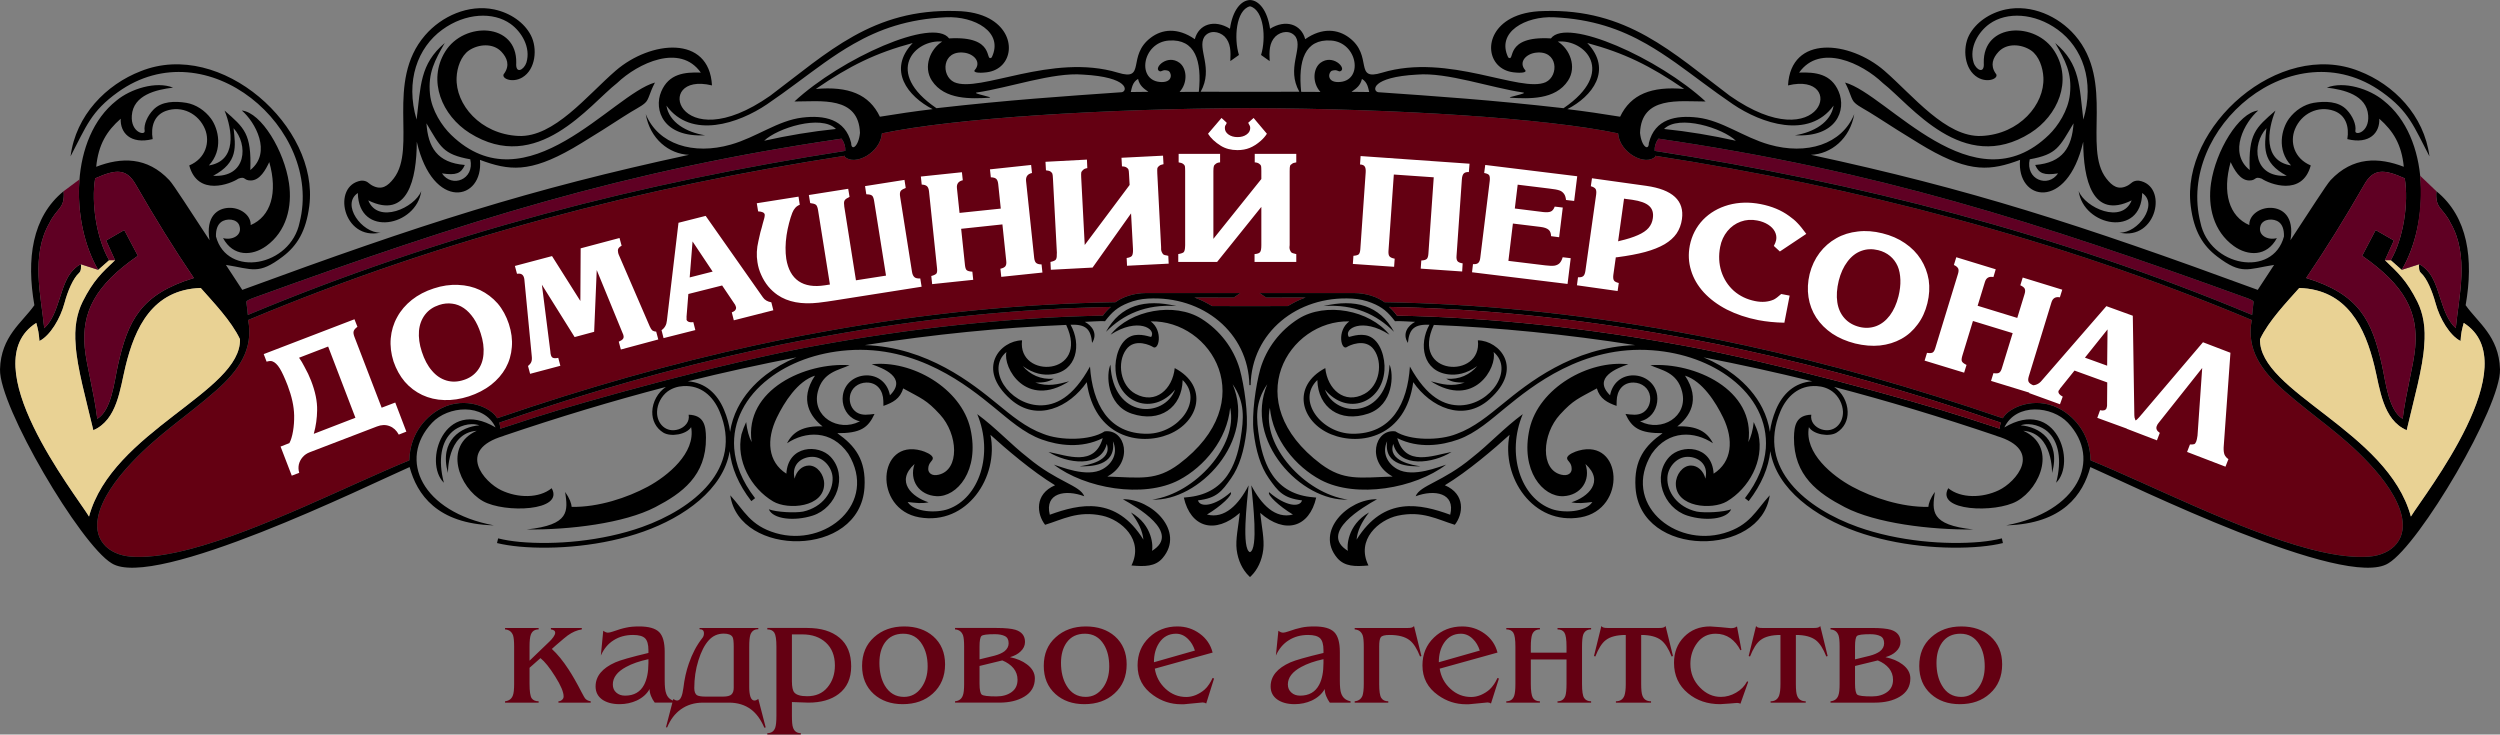 <?xml version="1.0" encoding="UTF-8"?>
<!DOCTYPE svg PUBLIC "-//W3C//DTD SVG 1.1//EN" "http://www.w3.org/Graphics/SVG/1.1/DTD/svg11.dtd">
<!-- Creator: CorelDRAW X8 -->
<svg xmlns="http://www.w3.org/2000/svg" xml:space="preserve" width="261.164mm" height="76.734mm" version="1.1" style="shape-rendering:geometricPrecision; text-rendering:geometricPrecision; image-rendering:optimizeQuality; fill-rule:evenodd; clip-rule:evenodd"
viewBox="0 0 26117 7673"
 xmlns:xlink="http://www.w3.org/1999/xlink">
 <rect x="0" y="0" width="26117" height="7673" fill="#808080" stroke="none"/>
 <defs>
  <style type="text/css">
   <![CDATA[
    .fil4 {fill:black}
    .fil0 {fill:#5F0023}
    .fil1 {fill:#640012}
    .fil5 {fill:#E9D294}
    .fil6 {fill:#5F0023;fill-rule:nonzero}
    .fil2 {fill:#640012;fill-rule:nonzero}
    .fil3 {fill:white;fill-rule:nonzero}
   ]]>
  </style>
 </defs>
 <g id="Слой_x0020_1">
  <path class="fil0" d="M23528 3290c-1024,-428 -2055,-774 -3092,-1054 -1044,-281 -2095,-496 -3150,-660 -3,-43 9,-86 39,-128 2284,336 3926,860 6131,1659 37,13 89,32 87,47 -4,32 -10,79 -15,136z"/>
  <path class="fil0" d="M2589 3290c1024,-428 2055,-774 3092,-1054 1044,-281 2095,-496 3150,-660 2,-43 -9,-86 -39,-128 -2285,336 -3926,860 -6132,1659 -36,13 -88,32 -87,47 4,32 11,79 16,136z"/>
  <path class="fil1" d="M5586 4361c540,-175 2008,-580 2945,-751 995,-182 2003,-294 2991,-313 22,-32 51,-63 83,-91 -955,18 -1948,116 -3001,309 -156,28 -289,52 -448,85l-241 52c-862,188 -1761,439 -2700,763 6,16 10,41 12,65 52,-17 -182,56 359,-119z"/>
  <path class="fil1" d="M13058 3198l-2 0 -393 -1c-71,-40 -103,-59 -186,-90l412 1 69 -47 -983 0c-139,0 -255,46 -322,96 -971,16 -1987,113 -3057,309 -140,25 -280,52 -422,81l-289 61c-860,188 -1755,439 -2691,761l-4 -7c-66,-108 -327,-221 -571,-101 -148,72 -337,251 -343,548 -609,248 -1552,732 -2287,926 -214,56 -410,88 -575,82 -251,-2 -444,-152 -390,-415 39,-191 185,-393 350,-568 289,-307 580,-487 885,-756 230,-203 393,-428 333,-735 1028,-430 2062,-778 3102,-1058 1039,-281 2083,-495 3132,-658l-1 10c105,101 373,-42 388,-244 752,-158 2299,-258 3845,-264 1547,6 3093,106 3846,264 15,202 283,345 388,244l-1 -10c1049,163 2093,377 3132,658 1040,280 2074,628 3101,1058 -60,307 104,532 334,735 304,269 596,449 885,756 165,175 311,377 350,568 53,263 -139,413 -391,415 -165,6 -361,-26 -574,-82 -735,-194 -1678,-678 -2288,-926 -5,-297 -194,-476 -342,-548 -244,-120 -505,-7 -571,101l-5 7c-935,-322 -1830,-573 -2690,-761l-290 -61c-141,-29 -282,-56 -421,-81 -1071,-196 -2087,-293 -3057,-309 -67,-50 -183,-96 -322,-96l-984 0 70 47 412 -1c-83,31 -116,50 -186,90l-393 1 -3 0z"/>
  <path class="fil2" d="M5532 6902l209 -201c15,-14 28,-29 40,-46 12,-17 19,-32 19,-46 0,-19 -15,-30 -45,-34l0 -15 323 0 0 15c-49,7 -98,28 -147,63 -14,9 -56,45 -127,106l-39 35c60,55 118,127 174,213 39,59 85,139 137,240 19,36 31,57 35,62 14,18 34,28 60,32l0 14 -337 0 0 -14c14,0 26,-5 37,-15 12,-10 17,-22 17,-36 0,-45 -29,-115 -88,-208 -58,-93 -110,-157 -154,-192l-114 101 0 168c0,79 8,129 22,150 15,21 39,32 73,32l0 14 -351 0 0 -14c41,-5 69,-25 82,-62 9,-23 13,-63 13,-119l0 -390c0,-57 -4,-96 -11,-117 -14,-39 -42,-60 -84,-63l0 -15 351 0 0 15c-41,0 -68,18 -82,56 -9,25 -13,66 -13,124l0 147zm1308 438c-16,-21 -29,-44 -39,-69 -10,-25 -15,-49 -15,-73 -28,51 -73,91 -134,120 -55,25 -115,38 -180,38 -75,0 -136,-17 -182,-49 -45,-33 -68,-78 -68,-136 0,-107 69,-191 207,-252 49,-22 164,-55 345,-98l0 -30c0,-59 -12,-100 -35,-123 -23,-23 -65,-35 -125,-35 -77,0 -145,18 -203,55 -58,36 -102,89 -134,160l25 -259c17,13 34,20 49,20 12,0 29,-4 53,-12 56,-20 103,-34 140,-41 36,-8 80,-12 133,-12 100,0 170,20 209,59 39,39 58,108 58,207l0 297c0,65 5,110 15,136 15,46 48,73 98,83l0 14 -217 0zm-66 -454c-93,20 -171,47 -233,81 -93,50 -139,111 -139,183 0,36 12,64 36,85 25,22 55,32 92,32 92,0 158,-37 198,-112 30,-57 46,-134 46,-229l0 -40zm597 391l182 0c44,0 74,-8 89,-23 16,-16 23,-39 23,-69l0 -430c0,-52 -4,-85 -12,-100 -14,-24 -45,-36 -92,-36 -62,0 -115,23 -157,70 -43,47 -79,117 -108,210 -29,92 -43,189 -43,289 0,39 10,64 31,76 15,8 44,13 87,13zm551 25l77 297 -14 3c-36,-84 -82,-148 -139,-191 -63,-47 -139,-71 -231,-71l-271 0c-90,0 -168,24 -234,72 -60,44 -107,105 -140,186l-13 0 77 -296c14,10 27,16 40,16 18,0 33,-13 44,-40 9,-21 16,-51 21,-90 11,-94 30,-179 57,-256 35,-102 81,-190 139,-264 13,-15 19,-32 19,-52 0,-29 -15,-43 -46,-43l0 -13 614 0 0 13c-42,0 -69,19 -83,58 -8,25 -12,66 -12,124l0 425c0,38 4,71 12,97 9,27 23,41 43,41 12,0 25,-6 40,-16zm513 -742c142,0 253,34 335,102 82,68 122,168 122,298 0,127 -43,223 -131,290 -79,60 -185,90 -316,90l-172 -6 0 143c0,59 3,100 11,122 13,40 41,60 82,60l0 14 -350 0 0 -14c42,0 69,-19 83,-58 8,-24 12,-65 12,-122l0 -724c0,-74 -7,-122 -22,-146 -15,-23 -39,-34 -73,-34l0 -15 419 0zm-162 67l0 490c0,58 8,97 25,117 22,26 67,39 134,39 90,0 161,-30 212,-92 52,-62 78,-138 78,-230 0,-101 -32,-181 -94,-238 -63,-58 -145,-86 -246,-86l-109 0zm733 329c0,-125 42,-224 125,-299 83,-75 188,-113 315,-113 124,0 225,35 303,103 83,73 124,171 124,293 0,126 -43,228 -128,305 -81,74 -186,111 -315,111 -123,0 -224,-36 -302,-106 -81,-74 -122,-172 -122,-294zm181 -32c0,94 19,173 56,237 47,79 114,119 201,119 75,0 136,-33 182,-98 43,-60 65,-134 65,-220 0,-91 -19,-167 -57,-229 -45,-75 -111,-113 -198,-113 -83,0 -147,31 -191,92 -39,55 -58,126 -58,212zm1284 -25l-238 58 0 185c0,63 8,101 23,114 16,13 66,19 153,19 65,0 118,-15 160,-46 41,-30 61,-73 61,-128 0,-45 -14,-85 -42,-120 -29,-35 -68,-62 -117,-82zm-59 -339c91,0 156,7 196,19 67,21 100,64 100,127 0,38 -16,71 -46,99 -26,26 -63,46 -111,60 72,15 131,40 177,75 55,41 83,90 83,147 0,83 -37,147 -111,191 -68,41 -155,62 -261,62l-462 0 0 -14c41,-4 69,-24 82,-62 9,-23 13,-63 13,-119l0 -390c0,-57 -4,-96 -11,-117 -14,-39 -42,-60 -84,-63l0 -15 435 0zm-24 290c45,-12 79,-27 105,-46 29,-23 44,-51 44,-84 0,-37 -13,-62 -39,-75 -26,-13 -61,-20 -105,-20 -79,0 -125,6 -139,18 -14,12 -21,50 -21,112l0 133 155 -38zm516 106c0,-125 41,-224 125,-299 83,-75 188,-113 314,-113 125,0 226,35 304,103 82,73 123,171 123,293 0,126 -42,228 -128,305 -81,74 -186,111 -314,111 -124,0 -224,-36 -302,-106 -82,-74 -122,-172 -122,-294zm180 -32c0,94 19,173 57,237 46,79 113,119 201,119 75,0 135,-33 182,-98 43,-60 64,-134 64,-220 0,-91 -18,-167 -56,-229 -46,-75 -112,-113 -198,-113 -83,0 -147,31 -191,92 -39,55 -59,126 -59,212zm980 61c13,83 51,154 113,211 62,57 134,85 216,85 33,0 67,-7 101,-21 34,-15 64,-33 91,-57 17,-15 32,-33 47,-56 11,-16 23,-37 36,-65l15 6 -82 261c-12,-7 -24,-11 -37,-11 -14,2 -24,3 -30,3l-166 16c-13,0 -22,0 -28,0 -107,0 -204,-31 -293,-95 -109,-77 -163,-180 -163,-311 0,-117 40,-214 120,-291 80,-77 179,-116 296,-116 87,0 164,25 233,75 69,50 114,116 135,198l-604 168zm419 -189c-16,-50 -40,-90 -71,-120 -37,-37 -79,-56 -126,-56 -75,0 -134,32 -176,95 -37,55 -55,123 -55,203l428 -122zm1409 544c-15,-21 -28,-44 -38,-69 -10,-25 -15,-49 -15,-73 -29,51 -74,91 -135,120 -55,25 -115,38 -180,38 -75,0 -135,-17 -181,-49 -46,-33 -69,-78 -69,-136 0,-107 69,-191 207,-252 50,-22 165,-55 345,-98l0 -30c0,-59 -12,-100 -35,-123 -23,-23 -65,-35 -125,-35 -77,0 -144,18 -202,55 -58,36 -103,89 -135,160l26 -259c17,13 33,20 49,20 11,0 29,-4 52,-12 57,-20 104,-34 140,-41 36,-8 81,-12 134,-12 100,0 169,20 208,59 39,39 59,108 59,207l0 297c0,65 4,110 14,136 16,46 48,73 98,83l0 14 -217 0zm-66 -454c-93,20 -170,47 -232,81 -93,50 -140,111 -140,183 0,36 13,64 37,85 24,22 55,32 91,32 92,0 158,-37 198,-112 31,-57 46,-134 46,-229l0 -40zm852 -326l30 0c16,0 29,-1 39,-4 10,-2 18,-8 25,-16l77 313 -14 5c-32,-82 -68,-138 -109,-170 -48,-37 -117,-55 -209,-55 -51,0 -81,8 -93,25 -11,16 -16,48 -16,97l0 390c0,74 7,123 22,146 15,23 39,35 73,35l0 14 -351 0 0 -14c41,-4 68,-24 82,-60 8,-24 13,-64 13,-121l0 -390c0,-57 -4,-96 -11,-117 -14,-39 -42,-60 -84,-63l0 -15 526 0zm362 425c13,83 50,154 113,211 62,57 134,85 216,85 33,0 66,-7 101,-21 34,-15 64,-33 91,-57 16,-15 32,-33 47,-56 11,-16 23,-37 36,-65l15 6 -83 261c-11,-7 -23,-11 -36,-11 -14,2 -24,3 -30,3l-166 16c-13,0 -22,0 -28,0 -107,0 -204,-31 -293,-95 -109,-77 -163,-180 -163,-311 0,-117 40,-214 120,-291 80,-77 179,-116 296,-116 86,0 164,25 233,75 69,50 114,116 135,198l-604 168zm419 -189c-16,-50 -40,-90 -71,-120 -37,-37 -79,-56 -126,-56 -75,0 -134,32 -176,95 -37,55 -55,123 -55,203l428 -122zm906 93l-373 0 0 256c0,74 8,123 22,146 15,23 39,35 73,35l0 14 -351 0 0 -14c41,0 69,-19 82,-57 9,-25 13,-66 13,-124l0 -390c0,-74 -7,-122 -22,-146 -15,-23 -39,-34 -73,-34l0 -15 351 0 0 15c-41,0 -68,18 -82,56 -8,25 -13,66 -13,124l0 63 373 0 0 -63c0,-74 -7,-122 -22,-146 -14,-23 -39,-34 -72,-34l0 -15 351 0 0 15c-41,0 -69,18 -83,56 -8,25 -12,66 -12,124l0 390c0,74 7,123 22,146 15,23 39,35 73,35l0 14 -351 0 0 -14c41,0 68,-19 82,-57 8,-25 12,-66 12,-124l0 -256zm780 256c0,59 4,100 13,122 14,39 44,59 90,59l0 14 -367 0 0 -14c44,0 74,-20 89,-60 9,-26 14,-66 14,-121l0 -512c-93,0 -163,18 -209,54 -40,30 -76,87 -109,171l-14 -5 77 -313c6,8 14,14 24,16 9,3 23,4 39,4l30 0 484 0 30 0c16,0 29,-1 39,-4 10,-2 18,-8 25,-16l77 313 -14 5c-32,-82 -68,-138 -109,-170 -48,-37 -117,-55 -209,-55l0 512zm1037 206c-12,-5 -23,-8 -33,-8l-28 2 -46 4 -105 7c-132,0 -245,-38 -336,-114 -97,-80 -146,-186 -146,-318 0,-110 35,-200 106,-272 71,-72 161,-108 272,-108l112 8 102 10c13,0 25,-1 34,-3 10,-2 20,-7 32,-15l46 244 -10 5c-27,-54 -63,-96 -106,-127 -44,-30 -95,-46 -153,-46 -80,0 -144,32 -192,95 -48,64 -72,137 -72,220 0,97 34,180 101,248 63,65 136,97 217,97 56,0 109,-15 159,-44 51,-29 90,-69 116,-119l11 6 -81 228zm579 -206c0,59 4,100 13,122 14,39 45,59 90,59l0 14 -367 0 0 -14c44,0 74,-20 89,-60 9,-26 14,-66 14,-121l0 -512c-93,0 -163,18 -209,54 -40,30 -76,87 -109,171l-14 -5 77 -313c7,8 14,14 24,16 9,3 23,4 39,4l30 0 484 0 30 0c16,0 29,-1 39,-4 10,-2 18,-8 25,-16l77 313 -14 5c-32,-82 -68,-138 -109,-170 -48,-37 -117,-55 -209,-55l0 512zm856 -246l-238 58 0 185c0,63 8,101 23,114 16,13 66,19 153,19 65,0 118,-15 160,-46 41,-30 61,-73 61,-128 0,-45 -14,-85 -42,-120 -29,-35 -68,-62 -117,-82zm-59 -339c91,0 156,7 196,19 67,21 100,64 100,127 0,38 -16,71 -46,99 -26,26 -63,46 -111,60 72,15 131,40 177,75 55,41 83,90 83,147 0,83 -37,147 -111,191 -68,41 -155,62 -261,62l-462 0 0 -14c41,-4 69,-24 82,-62 9,-23 13,-63 13,-119l0 -390c0,-57 -4,-96 -11,-117 -14,-39 -42,-60 -84,-63l0 -15 435 0zm-24 290c45,-12 79,-27 105,-46 29,-23 44,-51 44,-84 0,-37 -13,-62 -39,-75 -26,-13 -61,-20 -105,-20 -79,0 -125,6 -139,18 -14,12 -21,50 -21,112l0 133 155 -38zm516 106c0,-125 41,-224 125,-299 83,-75 188,-113 314,-113 125,0 226,35 304,103 82,73 123,171 123,293 0,126 -42,228 -128,305 -81,74 -186,111 -314,111 -124,0 -224,-36 -302,-106 -82,-74 -122,-172 -122,-294zm180 -32c0,94 19,173 57,237 46,79 113,119 201,119 75,0 135,-33 182,-98 43,-60 64,-134 64,-220 0,-91 -18,-167 -56,-229 -46,-75 -112,-113 -198,-113 -83,0 -147,31 -191,92 -39,55 -59,126 -59,212z"/>
  <path class="fil3" d="M4166 4540c-24,-44 -56,-74 -97,-89 -41,-16 -85,-14 -131,4l-704 270c-28,11 -52,27 -72,50 -20,23 -33,48 -40,77 -6,29 -5,58 4,87l-78 30 -117 -304 92 -36c16,-29 29,-71 38,-124 9,-52 13,-108 12,-166 -2,-95 -25,-199 -68,-312 -31,-80 -58,-139 -82,-178 -25,-41 -52,-66 -79,-75 -14,-5 -33,-3 -59,4l-30 -79 948 -364 31 79c-22,16 -35,31 -39,45 -5,14 -2,33 7,58l285 742 142 -54 116 304 -79 31zm-738 -920l-304 117c6,8 10,14 11,16 10,13 25,39 45,77 29,52 52,100 69,145 45,115 66,218 64,311 -1,81 -12,163 -35,246l435 -168 -285 -744zm1888 -236c27,83 38,164 31,242 -6,78 -27,151 -64,218 -37,66 -88,125 -153,176 -66,51 -143,91 -231,120 -89,29 -175,42 -258,39 -83,-2 -159,-20 -230,-53 -69,-33 -130,-78 -182,-138 -51,-60 -90,-131 -118,-212 -26,-82 -36,-163 -29,-242 7,-79 29,-153 67,-221 37,-69 89,-129 154,-181 65,-51 141,-91 228,-119 87,-29 172,-41 255,-37 83,3 159,21 229,54 70,34 131,80 184,140 51,60 90,132 117,214zm-294 99c-19,-60 -44,-113 -74,-158 -31,-45 -65,-81 -102,-106 -38,-26 -79,-42 -122,-47 -44,-6 -90,-2 -137,14 -61,20 -110,53 -146,100 -36,47 -58,104 -64,171 -5,68 4,140 30,218 26,80 61,147 106,198 43,51 94,85 151,102 57,17 118,15 181,-6 60,-19 108,-52 144,-99 36,-47 57,-103 62,-171 6,-67 -4,-139 -29,-216zm832 338l-316 84 -22 -82c18,-15 30,-29 35,-44 6,-15 7,-35 4,-61l-77 -798c0,-6 -2,-12 -4,-20 -9,-33 -33,-47 -73,-40l-22 -82 388 -103 296 469 3 -550 406 -108 22 81c-18,9 -29,20 -35,31 -5,11 -5,26 -1,44l5 16 325 752c9,20 18,34 27,42 9,6 22,11 40,12l22 82 -391 105 -22 -82c22,-9 37,-19 44,-29 7,-9 9,-22 5,-36 -2,-9 -4,-15 -7,-20l-272 -663 -27 645 -204 55 -342 -547 89 702c0,8 1,19 5,32 4,16 12,26 22,30 12,5 30,5 55,0l22 83zm1690 -839l-353 89 -19 240c1,4 1,8 1,13 -1,7 -2,13 0,17 2,9 10,16 23,22 14,4 29,5 47,2l21 83 -332 84 -21 -83c33,-23 52,-56 56,-100l121 -1022 284 -72 598 851c18,27 48,45 88,52l21 83 -413 105 -21 -83c16,-6 28,-13 36,-23 8,-11 10,-21 8,-32l-1 -3 -4 -11 -4 -10 -136 -202zm-99 -145l-210 -315 -30 376 240 -61zm475 -629l-14 -85 436 -69 13 85c-35,13 -61,41 -78,84 -12,30 -23,66 -34,108 -11,43 -20,85 -26,126 -13,90 -14,172 -3,247 18,109 61,186 129,233 69,47 160,61 275,43l52 -8 -123 -771c-4,-29 -11,-48 -19,-58 -8,-9 -24,-16 -49,-19 -3,-1 -9,-2 -15,-3l-14 -84 411 -65 14 84c-7,4 -11,7 -13,8 -22,10 -35,21 -40,33 -6,12 -6,32 -2,61l122 770 314 -49 -124 -779c-4,-27 -11,-45 -19,-54 -10,-10 -26,-15 -51,-16 -1,0 -5,0 -12,-1l-13 -85 412 -65 13 84c-6,4 -10,5 -10,5 -24,9 -39,19 -45,31 -6,12 -8,31 -3,58l123 779c4,28 13,48 26,59 12,11 33,15 61,14l14 86 -913 144c-47,8 -102,15 -165,23 -177,20 -319,-7 -427,-81 -36,-25 -69,-55 -98,-90 -29,-36 -53,-75 -72,-118 -20,-43 -33,-87 -40,-134 -12,-72 -8,-145 10,-221 2,-12 5,-25 9,-40 4,-15 8,-32 12,-53 5,-17 9,-33 14,-49 4,-16 8,-29 10,-39 16,-50 23,-82 21,-96 -4,-20 -26,-31 -69,-33zm2422 -439l430 -46 9 84c-46,10 -66,38 -62,83l85 805c3,25 10,43 21,52 11,9 29,15 56,15l9 85 -430 45 -9 -85c27,-6 44,-15 52,-26 9,-12 12,-30 9,-55l-40 -382 -431 46 40 381c3,26 9,44 18,51 10,9 30,14 59,16l9 85 -429 45 -9 -85c27,-7 45,-16 54,-26 7,-11 9,-29 6,-55l-84 -805c-3,-25 -10,-42 -21,-52 -11,-10 -30,-16 -55,-17l-9 -84 429 -45 9 84c-46,10 -66,38 -61,83l27 258 431 -45 -27 -258c-3,-26 -10,-43 -21,-53 -11,-10 -30,-15 -56,-16l-9 -83zm1459 163l-6 -108c-1,-27 -3,-44 -6,-53 -3,-8 -10,-15 -21,-22 -11,-7 -27,-11 -47,-11l-5 -90 434 -22 5 89c-22,4 -37,10 -45,18 -10,7 -16,14 -19,23 -2,9 -2,26 -1,53l40 772 0 22 0 3c1,10 3,19 7,27 6,14 13,22 18,26 6,4 18,8 37,10 1,1 3,1 6,2 3,1 6,1 7,1l4 82 -435 22 -4 -81c29,-4 48,-12 56,-24 8,-13 12,-37 10,-74l-20 -368 -402 566 -436 23 -4 -82c29,-6 47,-14 55,-23 8,-10 12,-27 11,-53l1 -21 -41 -773c-1,-26 -3,-43 -6,-52 -3,-8 -10,-15 -19,-22 -11,-7 -27,-11 -48,-13l-5 -89 433 -23 4 89c-20,3 -35,9 -44,19 -10,8 -16,16 -19,25 -2,9 -2,26 -1,50l37 709 469 -627zm1376 -62l0 -84c0,-27 -1,-45 -3,-53 -3,-8 -9,-16 -20,-23 -11,-8 -26,-13 -46,-14l0 -89 434 0 0 89c-22,3 -37,8 -45,16 -11,6 -18,13 -20,22 -3,8 -4,26 -4,52l0 774 -2 21 0 4c0,10 2,19 5,27 6,14 12,23 17,27 6,4 18,8 37,12 0,0 2,1 6,2 3,1 5,1 6,1l0 82 -436 0 0 -82c30,-2 49,-9 58,-21 9,-12 13,-36 13,-73l0 -399 -462 575 -406 0 0 -82c30,-5 49,-12 57,-20 8,-9 13,-27 14,-53l1 -21 0 -774c0,-26 -1,-43 -3,-52 -3,-8 -9,-16 -18,-22 -11,-8 -26,-13 -47,-16l0 -89 433 0 0 89c-20,1 -36,7 -46,16 -10,7 -17,15 -19,24 -3,9 -5,25 -5,50l0 709 501 -625zm-137 -588l56 -50 139 165c-15,24 -36,49 -64,74 -39,34 -78,59 -116,74 -37,15 -80,23 -127,23 -67,0 -125,-15 -174,-45 -61,-38 -105,-80 -134,-126l141 -165 54 50 -3 11 -12 20c-2,4 -4,12 -4,24 0,28 13,50 38,68 25,18 57,27 94,27 39,0 70,-9 95,-27 25,-18 38,-40 38,-68 0,-10 -2,-18 -5,-24l-11 -20 -5 -11zm2312 428l-7 87c-24,-1 -42,4 -53,15 -11,11 -18,31 -20,60l-56 803c-2,25 2,43 11,54 8,10 26,18 53,22l-5 85 -433 -30 6 -85c28,-1 47,-7 57,-16 9,-9 15,-26 17,-52l56 -801 -417 -29 -56 801c-1,25 2,44 11,54 9,11 27,19 54,24l-6 85 -431 -30 6 -85c27,-2 46,-7 56,-16 9,-10 14,-27 16,-52l56 -802c2,-29 -1,-50 -10,-63 -8,-13 -25,-20 -49,-21l6 -88 1138 80zm26 1134l10 -85c25,2 43,-2 54,-12 12,-10 19,-28 22,-53l99 -804c3,-28 1,-48 -6,-60 -8,-11 -25,-18 -52,-23l11 -84 961 118 -32 258 -85 -10c-3,-26 -9,-47 -20,-63 -14,-19 -30,-31 -49,-37 -19,-7 -55,-14 -110,-20l-326 -40 -30 249 297 37c36,4 63,2 80,-6 16,-7 30,-24 40,-51l84 10 -38 310 -84 -11c-1,-30 -9,-53 -26,-67 -17,-15 -45,-25 -86,-30l-287 -35 -47 390 386 47c40,5 72,6 96,3 22,-4 40,-13 53,-26 13,-14 24,-34 32,-62l84 10 -33 269 -998 -122zm1253 -982l566 79c277,39 401,155 374,348 -8,57 -27,107 -56,150 -29,42 -71,80 -125,112 -55,32 -123,59 -203,81 -81,22 -179,40 -292,55l-15 1 -26 185c-3,26 -1,45 7,57 7,11 24,20 50,26l-12 84 -425 -60 11 -84c25,2 43,-2 55,-12 11,-9 18,-27 22,-52l113 -802c3,-26 1,-44 -6,-56 -8,-12 -25,-22 -50,-29l12 -83zm273 659l13 -4c80,-18 145,-39 194,-61 50,-22 87,-47 111,-75 25,-29 40,-63 45,-102 8,-55 -5,-98 -39,-128 -34,-31 -93,-52 -175,-64l-14 -2 -55 -7 -18 -3 -62 446zm1966 -78l-276 184 -63 -58c13,-23 20,-43 24,-61 6,-30 1,-60 -13,-88 -15,-29 -38,-53 -71,-74 -32,-20 -70,-35 -114,-43 -60,-12 -117,-8 -172,12 -55,20 -101,53 -139,99 -38,47 -64,102 -76,166 -17,89 -13,174 12,254 26,81 70,149 131,204 63,55 137,90 222,107 74,15 139,9 196,-16 21,-11 46,-30 77,-58l88 17 -55 283c-97,-2 -188,-11 -272,-27 -122,-24 -231,-61 -328,-110 -97,-50 -177,-110 -241,-179 -64,-70 -109,-147 -134,-231 -26,-84 -30,-170 -13,-259 21,-105 67,-194 138,-269 72,-74 160,-125 266,-155 105,-29 218,-32 337,-9 117,23 215,64 297,124 34,24 63,48 87,74 25,25 55,63 92,113zm1265 725c-21,85 -55,159 -102,221 -47,64 -103,114 -170,151 -67,37 -141,60 -224,69 -82,8 -168,1 -259,-21 -90,-23 -170,-57 -239,-103 -69,-47 -124,-102 -167,-167 -42,-65 -69,-136 -81,-214 -12,-78 -8,-159 12,-242 21,-84 56,-157 104,-221 48,-63 106,-114 174,-152 68,-39 143,-62 226,-71 83,-10 168,-3 256,19 89,22 168,56 236,103 69,47 124,103 166,169 41,65 69,137 82,216 11,77 7,159 -14,243zm-302 -72c15,-61 22,-119 20,-173 -2,-55 -11,-103 -29,-144 -19,-42 -45,-77 -79,-105 -34,-28 -75,-49 -124,-61 -62,-15 -121,-13 -177,8 -55,20 -104,58 -144,112 -41,54 -71,120 -91,199 -20,83 -25,158 -15,225 10,67 35,122 75,167 39,44 92,75 156,91 61,15 119,12 174,-8 56,-21 103,-58 144,-112 40,-54 70,-120 90,-199zm1298 -197l413 127 -25 80c-45,-9 -75,9 -88,53l-237 774c-7,24 -8,43 -1,56 6,12 21,24 46,35l-25 82 -414 -127 25 -81c27,4 47,3 59,-4 12,-7 22,-23 29,-47l113 -367 -415 -127 -112 367c-7,26 -9,44 -3,55 5,11 21,24 48,37l-25 81 -413 -126 25 -81c28,4 48,3 60,-4 11,-7 20,-23 27,-47l237 -775c7,-23 8,-42 2,-55 -7,-14 -22,-27 -45,-37l25 -81 412 126 -24 81c-46,-9 -76,8 -89,52l-76 248 414 127 76 -248c8,-25 8,-43 2,-57 -6,-13 -22,-25 -46,-36l25 -81zm883 1096l-342 -124 -151 188c-1,3 -3,7 -6,11 -5,5 -9,10 -10,14 -3,9 -1,19 7,31 9,11 21,20 37,28l-29 80 -322 -117 30 -80c40,-1 75,-17 102,-51l675 -777 276 100 16 1039c-1,34 14,65 43,94l-29 80 -401 -146 29 -80c16,4 31,4 43,1 13,-5 21,-12 24,-21l1 -4 3 -11 2 -11 2 -244zm-1 -175l4 -379 -236 295 232 84zm1288 -135l-71 989c-1,32 2,57 9,75 8,18 21,34 41,47l-31 79 -401 -154 30 -78c23,1 38,-1 46,-4 8,-4 14,-13 20,-28 5,-13 9,-33 13,-61l49 -706 -455 573c-8,9 -15,20 -20,34 -10,26 0,50 32,71l-30 78 -315 -121 29 -76c24,2 43,-1 57,-7 13,-6 28,-19 45,-39l665 -782 287 110z"/>
  <path class="fil4" d="M14563 3466c-183,-182 -415,-291 -736,-269 329,-77 584,-10 736,269zm-3009 0c182,-182 414,-291 736,-269 -329,-77 -584,-10 -736,269zm1504 2302c-89,-32 -31,-522 -14,-698 -104,202 -251,353 -435,305 145,-86 275,-209 248,-233 -169,148 -321,162 -342,85 194,-23 249,-92 346,-231 86,-122 136,-286 160,-488 21,-179 -22,-479 -70,-653 -64,-218 -207,-404 -399,-525 -282,-177 -743,-92 -950,166 283,-184 482,-62 424,24 -5,3 -113,-44 -206,-10 -128,48 -176,235 -166,358 25,343 391,480 622,202 -113,301 -651,308 -675,-261 -45,95 -44,422 222,512 295,99 525,-63 532,-351 221,212 -41,556 -365,561 -414,6 -577,-319 -603,-702 -178,324 -362,411 -531,405 -316,-12 -559,-377 -342,-557 -39,161 202,595 655,306 -117,31 -219,59 -353,14 94,-1 132,-7 193,-41 -139,12 -250,-44 -324,-132 116,84 218,96 298,87 270,-31 316,-314 201,-519 154,-5 211,39 225,190 62,-98 -2,-181 -76,-220 64,-2 152,-10 211,-7 73,-95 128,-146 245,-192 60,-24 128,-40 203,-44 574,-32 1050,356 1060,904l6 0 7 0c10,-548 486,-936 1059,-904 75,4 144,20 204,44 117,46 171,97 245,192 58,-3 147,5 210,7 -74,39 -137,122 -75,220 14,-151 71,-195 225,-190 -115,205 -69,488 200,519 81,9 182,-3 299,-87 -74,88 -185,144 -324,132 61,34 98,40 193,41 -134,45 -236,17 -353,-14 453,289 694,-145 655,-306 217,180 -26,545 -342,557 -170,6 -354,-81 -532,-405 -25,383 -189,708 -603,702 -323,-5 -585,-349 -364,-561 7,288 237,450 531,351 267,-90 268,-417 223,-512 -25,569 -562,562 -675,261 231,278 597,141 622,-202 9,-123 -38,-310 -166,-358 -93,-34 -201,13 -206,10 -58,-86 141,-208 424,-24 -208,-258 -668,-343 -950,-166 -192,121 -335,307 -399,525 -48,174 -91,474 -70,653 23,202 74,366 159,488 97,139 152,208 347,231 -21,77 -173,63 -343,-85 -26,24 104,147 248,233 -184,48 -330,-103 -435,-305 17,176 75,666 -14,698zm0 -2570l-2 0 -393 -1c-71,-40 -103,-59 -186,-90l412 1 69 -47 -983 0c-139,0 -255,46 -322,96 -971,16 -1987,113 -3057,309 -140,25 -280,52 -422,81l-289 61c-860,188 -1755,439 -2691,761l-4 -7c-66,-108 -327,-221 -571,-101 -148,72 -337,251 -343,548 -609,248 -1552,732 -2287,926 -214,56 -410,88 -575,82 -251,-2 -444,-152 -390,-415 39,-191 185,-393 350,-568 289,-307 580,-487 885,-756 230,-203 393,-428 333,-735 1028,-430 2062,-778 3102,-1058 1039,-281 2083,-495 3132,-658l-1 10c105,101 373,-42 388,-244 752,-158 2299,-258 3845,-264 1547,6 3093,106 3846,264 15,202 283,345 388,244l-1 -10c1049,163 2093,377 3132,658 1040,280 2074,628 3101,1058 -60,307 104,532 334,735 304,269 596,449 885,756 165,175 311,377 350,568 53,263 -139,413 -391,415 -165,6 -361,-26 -574,-82 -735,-194 -1678,-678 -2288,-926 -5,-297 -194,-476 -342,-548 -244,-120 -505,-7 -571,101l-5 7c-935,-322 -1830,-573 -2690,-761l-290 -61c-141,-29 -282,-56 -421,-81 -1071,-196 -2087,-293 -3057,-309 -67,-50 -183,-96 -322,-96l-984 0 70 47 412 -1c-83,31 -116,50 -186,90l-393 1 -3 0zm0 -2239l-515 -1c138,-245 -39,-448 38,-573 52,-74 153,-60 212,-4 65,67 65,157 60,257l90 -64c-54,-172 -31,-468 113,-508l0 1 2 -1 3 1 0 -1c144,40 167,336 113,508l90 64c-5,-100 -6,-190 60,-257 59,-56 159,-70 212,4 76,125 -100,328 38,573l-516 1zm0 -959l-2 0 0 0c-90,4 -179,104 -207,300 -163,-102 -326,-48 -367,109 -181,-126 -344,-103 -458,-17 -257,191 -45,460 -345,367 -692,-209 -1448,217 -1711,99 -140,-67 -128,-336 104,-308 102,12 186,100 109,184 -14,22 38,32 127,21 277,-34 329,-398 26,-562 -86,-46 -200,-76 -346,-78 -870,-27 -1338,431 -1942,885 -972,680 -1233,-259 -608,-108 -29,-532 -643,-468 -1006,-154 -299,258 -644,699 -1016,682 -399,-19 -659,-330 -646,-610 4,-103 45,-226 130,-284 99,-66 250,-79 338,14 61,65 88,141 32,224 -50,49 75,110 186,45 141,-83 161,-305 89,-442 -67,-129 -209,-232 -384,-269 -266,-55 -547,69 -721,271 -418,485 -80,1176 -327,1495 -62,80 -126,126 -224,74 -42,-22 -50,-54 -117,-51 -310,51 -189,630 203,543 -193,7 -415,-294 -237,-414 9,471 614,347 663,-21 -68,176 -453,349 -554,98 412,204 506,-221 507,-612 169,730 699,617 660,189 304,113 518,138 971,-122 28,-17 58,-34 89,-53 155,-95 290,-179 435,-274 121,-79 185,-105 229,-145 43,-38 42,-96 104,-214 -445,123 -1339,1314 -2130,546 -93,-90 -202,-253 -220,-424 -23,-224 52,-356 154,-535 -261,221 -250,448 -294,800 -120,-404 12,-753 268,-939 243,-177 534,-189 713,-61 114,81 215,245 166,405 -24,74 -115,127 -106,3 10,-422 -547,-437 -743,-117 -186,303 -32,667 256,849 706,444 1249,-294 1541,-522 217,-207 657,-417 874,-109 -169,-6 -334,11 -413,198 -82,193 21,481 458,457 -195,-31 -376,-134 -404,-310 259,356 756,186 1051,-14 218,-148 408,-298 598,-433 100,-71 201,-138 307,-198 268,-153 566,-260 967,-278 291,-13 605,152 475,420 -78,54 52,-229 -445,-199 -166,-224 -1127,207 -1616,659 276,0 671,-60 685,328 -15,148 -92,192 -92,106 -62,-253 -284,-293 -510,-266 -255,30 -481,207 -747,282 -391,112 -760,-1 -889,-318 44,258 242,417 452,425 -1666,360 -2784,719 -4667,1411l-171 -261c279,44 339,107 594,-87 149,-113 243,-264 277,-528 106,-826 -919,-1746 -1760,-1409 -360,139 -679,460 -734,890 164,-313 213,-469 495,-671 931,-668 2146,381 1898,1361 -94,463 -758,583 -874,147 -2,-77 20,-123 51,-148 56,-46 169,-38 193,33 37,105 -77,158 -170,132 106,196 304,189 451,83 212,-153 274,-411 238,-657 -49,-336 -288,-737 -493,-759 139,119 318,439 89,622 13,-382 -62,-439 -269,-621 83,205 130,526 -164,573 152,-163 100,-382 23,-488 -64,-87 -159,-149 -258,-166 -117,-19 -259,-19 -346,73 -60,62 -101,154 -90,219 9,54 -147,20 -134,-159 15,-216 256,-271 431,-292 -179,-71 -444,13 -591,135 -490,386 -482,1274 -191,1769l114 -101c-131,-223 -189,-596 -146,-855 221,-99 329,-104 426,68 201,349 392,659 605,973 -556,170 -689,443 -794,916 -38,171 -66,466 -215,555 -34,-283 -113,-554 -131,-745 -33,-367 107,-649 555,-958l-142 -269 -189 109 93 206c-137,130 -227,211 -339,434 -61,123 -89,274 -72,457 14,230 109,568 184,885 250,-108 279,-433 336,-667 98,-404 282,-802 786,-819 129,147 318,341 410,535 15,550 -1337,962 -1577,1853 -143,-236 -1223,-1597 -551,-2023 19,72 27,104 33,189 112,-56 218,-234 261,-394 35,-131 92,-262 152,-316 26,-23 21,-65 21,-91 -24,5 -60,37 -82,60 -142,144 -139,461 -302,607 -33,-334 -143,-759 55,-1100 79,-162 162,-145 148,-331 -332,270 -390,711 -306,1191 -127,182 -349,323 -359,670 -11,387 840,1830 1166,2026 447,285 2689,-819 3113,-1005 76,283 285,594 880,609 -750,-139 -1008,-686 -645,-1072 164,-175 539,-212 663,49 -543,-322 -756,366 -540,578 -63,-239 -28,-434 92,-537 55,-48 173,-99 279,-63 -190,14 -422,156 -329,497 3,11 -16,-416 301,-440 -353,160 -184,594 65,735 226,127 854,106 718,-135 -131,107 -354,104 -527,21 -176,-83 -475,-419 24,-567l0 -1c580,-197 1145,-367 1696,-511 -84,57 -139,156 -142,258 -2,91 38,171 115,219 79,48 243,20 291,-57 50,271 -247,511 -453,622 -212,114 -514,216 -795,211 -3,-35 -20,-87 -68,-156 28,199 52,344 -403,392 451,5 1020,-65 1344,-233 279,-145 534,-328 530,-726 -1,-126 -21,-235 -181,-240 14,73 -40,132 -106,153 -128,41 -228,-58 -224,-184 2,-80 45,-162 109,-211 48,-35 106,-54 167,-57 182,-10 309,104 377,265 253,600 -278,1018 -809,1207 -421,150 -914,189 -1278,156 -83,-8 -159,-20 -226,-37l-12 49c70,17 148,29 233,37 371,34 872,-5 1300,-158 421,-150 831,-438 898,-839 18,169 89,345 226,522l39 -31c-137,-177 -205,-354 -218,-521 -10,-141 19,-276 82,-399 62,-123 158,-235 279,-328 211,-164 500,-273 825,-297 729,-55 1258,376 1529,597 152,124 312,269 498,335 172,62 413,98 637,-14 -86,300 -366,183 -567,144 191,120 545,173 609,-84 62,179 -207,223 -285,234 105,3 387,2 349,-262 56,119 -2,234 -108,292 -165,92 -444,-29 -508,-47 322,247 935,357 1308,160 263,-139 501,-423 533,-754 85,392 -362,895 -814,959 484,21 1090,-613 840,-1205 131,188 117,359 83,567 -25,158 -70,287 -139,386 -94,134 -232,212 -426,228l-28 3c71,313 325,388 585,160 -16,147 -46,277 -33,384 14,114 62,211 128,275l11 11 12 -11c66,-64 113,-161 127,-275 13,-107 -16,-237 -32,-384 260,228 513,153 585,-160l-29 -3c-194,-16 -332,-94 -425,-228 -69,-99 -114,-228 -140,-386 -33,-208 -48,-379 83,-567 -249,592 356,1226 841,1205 -452,-64 -900,-567 -814,-959 31,331 270,615 532,754 373,197 986,87 1309,-160 -64,18 -343,139 -509,47 -105,-58 -163,-173 -107,-292 -38,264 244,265 349,262 -79,-11 -347,-55 -285,-234 63,257 418,204 609,84 -202,39 -481,156 -567,-144 224,112 464,76 637,14 186,-66 345,-211 497,-335 272,-221 801,-652 1530,-597 325,24 613,133 825,297 121,93 217,205 279,328 62,123 92,258 82,399 -13,167 -82,344 -218,521l39 31c136,-177 208,-353 226,-522 66,401 477,689 898,839 428,153 929,192 1299,158 86,-8 164,-20 233,-37l-11 -49c-68,17 -144,29 -226,37 -364,33 -857,-6 -1278,-156 -531,-189 -1062,-607 -810,-1207 68,-161 196,-275 378,-265 61,3 119,22 166,57 65,49 107,131 110,211 3,126 -96,225 -225,184 -65,-21 -119,-80 -106,-153 -159,5 -179,114 -181,240 -3,398 252,581 531,726 323,168 893,238 1343,233 -454,-48 -430,-193 -402,-392 -49,69 -65,121 -68,156 -281,5 -584,-97 -795,-211 -206,-111 -503,-351 -453,-622 47,77 212,105 290,57 78,-48 118,-128 115,-219 -3,-102 -57,-201 -141,-258 551,144 1115,314 1696,511l0 1c499,148 200,484 24,567 -173,83 -397,86 -528,-21 -136,241 493,262 718,135 250,-141 419,-575 66,-735 317,24 298,451 301,440 93,-341 -139,-483 -329,-497 106,-36 224,15 279,63 119,103 155,298 92,537 216,-212 3,-900 -541,-578 125,-261 499,-224 664,-49 362,386 105,933 -645,1072 595,-15 804,-326 879,-609 425,186 2666,1290 3114,1005 326,-196 1177,-1639 1166,-2026 -11,-347 -232,-488 -359,-670 84,-480 26,-921 -306,-1191 -14,186 69,169 148,331 198,341 87,766 55,1100 -163,-146 -161,-463 -302,-607 -23,-23 -58,-55 -82,-60 0,26 -5,68 21,91 60,54 116,185 152,316 43,160 149,338 261,394 5,-85 14,-117 33,-189 672,426 -408,1787 -552,2023 -239,-891 -1591,-1303 -1576,-1853 92,-194 280,-388 410,-535 503,17 688,415 786,819 57,234 86,559 336,667 74,-317 170,-655 183,-885 17,-183 -10,-334 -71,-457 -112,-223 -203,-304 -339,-434l93 -206 -190 -109 -141 269c447,309 587,591 554,958 -17,191 -96,462 -131,745 -148,-89 -177,-384 -215,-555 -105,-473 -237,-746 -793,-916 213,-314 404,-624 605,-973 96,-172 205,-167 425,-68 43,259 -15,632 -146,855l114 101c292,-495 300,-1383 -190,-1769 -147,-122 -412,-206 -592,-135 175,21 417,76 432,292 13,179 -143,213 -134,159 11,-65 -30,-157 -90,-219 -87,-92 -229,-92 -346,-73 -99,17 -194,79 -258,166 -77,106 -130,325 22,488 -294,-47 -247,-368 -163,-573 -208,182 -283,239 -269,621 -229,-183 -50,-503 89,-622 -205,22 -444,423 -493,759 -36,246 26,504 238,657 147,106 345,113 450,-83 -92,26 -206,-27 -170,-132 25,-71 138,-79 194,-33 31,25 52,71 50,148 -116,436 -779,316 -873,-147 -248,-980 966,-2029 1898,-1361 282,202 331,358 495,671 -56,-430 -374,-751 -734,-890 -841,-337 -1866,583 -1760,1409 33,264 128,415 277,528 255,194 314,131 594,87l-171 261c-1883,-692 -3001,-1051 -4668,-1411 210,-8 408,-167 453,-425 -129,317 -498,430 -889,318 -266,-75 -493,-252 -747,-282 -226,-27 -448,13 -510,266 0,86 -77,42 -92,-106 14,-388 408,-328 685,-328 -490,-452 -1450,-883 -1616,-659 -497,-30 -368,253 -446,199 -129,-268 185,-433 476,-420 400,18 698,125 967,278 105,60 206,127 307,198 190,135 380,285 598,433 295,200 792,370 1051,14 -28,176 -209,279 -404,310 437,24 540,-264 457,-457 -79,-187 -244,-204 -413,-198 218,-308 658,-98 874,109 293,228 836,966 1542,522 288,-182 441,-546 255,-849 -195,-320 -753,-305 -742,117 9,124 -83,71 -106,-3 -50,-160 52,-324 166,-405 179,-128 470,-116 713,61 256,186 388,535 267,939 -43,-352 -32,-579 -294,-800 103,179 178,311 154,535 -18,171 -126,334 -219,424 -791,768 -1685,-423 -2130,-546 62,118 61,176 104,214 43,40 107,66 228,145 146,95 281,179 436,274 31,19 60,36 89,53 452,260 667,235 971,122 -39,428 491,541 660,-189 1,391 94,816 506,612 -100,251 -485,78 -554,-98 50,368 655,492 664,21 177,120 -45,421 -237,414 391,87 513,-492 202,-543 -66,-3 -75,29 -116,51 -98,52 -162,6 -224,-74 -248,-319 91,-1010 -327,-1495 -175,-202 -455,-326 -722,-271 -174,37 -316,140 -384,269 -71,137 -51,359 90,442 111,65 235,4 185,-45 -55,-83 -28,-159 33,-224 88,-93 239,-80 338,-14 85,58 125,181 130,284 13,280 -248,591 -646,610 -372,17 -718,-424 -1016,-682 -364,-314 -977,-378 -1006,154 625,-151 364,788 -608,108 -604,-454 -1073,-912 -1942,-885 -146,2 -260,32 -346,78 -304,164 -251,528 26,562 89,11 141,1 126,-21 -76,-84 7,-172 110,-184 232,-28 243,241 103,308 -262,118 -1018,-308 -1710,-99 -301,93 -88,-176 -345,-367 -115,-86 -278,-109 -458,17 -41,-157 -205,-211 -367,-109 -29,-196 -118,-296 -207,-300l0 0 -3 0zm-4081 4404c-216,110 -498,-48 -434,-311 51,-207 218,-225 332,-278 -457,-33 -1101,253 -1023,803 -28,-54 -47,-123 -57,-209 -20,42 -36,84 -49,128 -60,276 100,564 331,701 154,91 533,63 533,-184 0,-95 -71,-191 -158,-191 -72,0 -132,57 -151,137 -38,-159 85,-230 190,-228 113,3 202,111 207,217 7,146 -103,309 -308,355 -87,16 -281,6 -358,-24 42,103 264,128 458,66 252,-81 371,-416 188,-613 -126,-135 -446,-124 -463,175 -194,-123 -211,-355 -100,-585 78,-161 217,-382 399,-439 -170,256 -43,433 79,530 -203,-8 -310,56 -371,176 188,-125 462,-146 640,110 314,515 -235,981 -757,829 -269,-79 -329,-234 -476,-395 92,647 1353,659 1402,-80 19,-293 -102,-441 -284,-569 241,1 322,-55 389,-201 -64,7 -128,20 -186,-16 -56,-36 -80,-104 -71,-167 12,-88 86,-143 172,-145 113,-2 175,84 177,192l1 52c96,-34 175,-74 206,-183 192,106 243,118 384,272 191,207 209,580 -14,630 -72,17 -107,-20 -108,-59 0,-71 49,-83 48,-114 -1,-38 -87,-70 -120,-79 -458,-127 -506,611 -22,697 500,88 834,-422 744,-862 155,141 436,383 675,527 -219,94 -190,304 -104,413 180,-54 341,-151 598,-95 196,43 438,250 304,520 138,12 249,13 326,-78 238,-281 -117,-621 -416,-614 139,77 615,350 305,539 11,-41 11,-268 -220,-401 80,106 120,191 130,284 -287,-460 -668,-373 -978,-260 -57,-229 165,-267 360,-193 -43,-115 -284,-149 -589,-404 -181,-141 -333,-310 -529,-454 174,418 20,878 -304,992 -122,43 -354,34 -423,-74 93,10 145,18 219,3 -172,-54 -351,-216 -147,-400 -59,173 49,327 230,336 213,11 452,-267 354,-703 -97,-428 -616,-722 -1032,-675 115,39 379,139 191,324 -23,-125 -119,-210 -247,-208 -124,3 -228,86 -245,210 -13,92 25,189 105,240 21,13 46,24 73,30 -2,1 -4,3 -6,4l0 -1zm-1350 107c13,-87 40,-171 80,-250 66,-130 166,-247 293,-345 94,-72 201,-134 320,-183 -380,74 -756,156 -1135,250 184,13 308,130 378,296 34,80 55,158 64,232zm1407 -906c654,19 1129,406 1383,613 147,120 300,249 481,314 177,72 490,73 642,-26 218,-29 307,322 28,472 349,12 511,46 748,-130 869,-653 338,-1506 -295,-1491 134,98 85,315 21,266 -12,-9 -186,-99 -278,29 -97,135 -61,376 98,462 211,115 388,-50 410,-269 357,189 258,562 -62,692 -307,125 -777,28 -857,-545 -179,260 -521,423 -796,179 -364,-323 -107,-613 120,-616 -50,410 712,373 461,-161 -678,28 -1378,97 -2104,211zm-3448 756c540,-175 2008,-580 2945,-751 995,-182 2003,-294 2991,-313 22,-32 51,-63 83,-91 -955,18 -1948,116 -3001,309 -156,28 -289,52 -448,85l-241 52c-862,188 -1761,439 -2700,763 6,16 10,41 12,65 52,-17 -182,56 359,-119zm-2997 -1071c1024,-428 2055,-774 3092,-1054 1044,-281 2095,-496 3150,-660 2,-43 -9,-86 -39,-128 -2285,336 -3926,860 -6132,1659 -36,13 -88,32 -87,47 4,32 11,79 16,136zm5934 -2361c341,-30 557,55 669,290 178,-29 365,-57 551,-79 -259,-133 -476,-408 -208,-691 -386,104 -656,236 -1012,480zm-3667 794c-290,-23 -384,-186 -401,-435 147,246 170,324 458,376 47,212 -193,302 -296,147 146,22 200,2 239,-88zm7033 -899c16,69 55,98 108,135l-184 2c11,-39 15,-101 76,-137zm325 -401c273,-17 343,212 310,536l-201 1c89,-98 76,-248 -2,-305 -126,-92 -269,53 -212,86 28,17 30,-21 92,-3 38,11 61,119 -63,119 -271,-1 -209,-417 76,-434zm-2431 707c-556,-378 -223,-723 60,-696 -125,77 -201,264 -108,408 134,205 416,189 599,179 64,-3 -190,-46 -129,-55 335,-49 797,-213 1107,-187 483,26 470,173 407,184 -612,43 -1170,80 -1936,167zm-7343 209c155,168 140,518 -213,497 264,-139 234,-309 213,-497zm-845 114c-22,-132 16,-251 139,-295 167,-59 341,29 408,191 54,133 9,306 -165,379 89,329 434,192 513,138 79,-29 52,21 132,19 94,-2 154,-113 191,-192 91,321 16,568 -194,658 4,-106 -113,-185 -228,-180 -115,4 -245,85 -202,338 -197,-299 -376,-581 -420,-627 -232,-247 -503,-241 -764,-140 23,-233 110,-374 256,-502 -7,143 99,271 334,213zm6388 17c135,-131 595,-278 750,-123 -253,26 -503,68 -750,123zm9157 2934c216,110 498,-48 433,-311 -51,-207 -217,-225 -332,-278 458,-33 1101,253 1024,803 27,-54 47,-123 56,-209 20,42 37,84 49,128 61,276 -99,564 -330,701 -154,91 -533,63 -533,-184 0,-95 71,-191 158,-191 71,0 132,57 151,137 37,-159 -85,-230 -190,-228 -113,3 -203,111 -207,217 -7,146 102,309 307,355 87,16 282,6 359,-24 -43,103 -264,128 -458,66 -253,-81 -371,-416 -188,-613 126,-135 446,-124 463,175 194,-123 211,-355 100,-585 -78,-161 -217,-382 -399,-439 170,256 43,433 -80,530 204,-8 311,56 372,176 -188,-125 -462,-146 -640,110 -315,515 235,981 756,829 269,-79 330,-234 477,-395 -92,647 -1353,659 -1402,-80 -19,-293 102,-441 283,-569 -240,1 -321,-55 -388,-201 64,7 128,20 186,-16 55,-36 79,-104 71,-167 -12,-88 -86,-143 -172,-145 -113,-2 -175,84 -177,192l-1 52c-96,-34 -175,-74 -206,-183 -193,106 -243,118 -384,272 -191,207 -209,580 14,630 72,17 107,-20 107,-59 1,-71 -48,-83 -48,-114 1,-38 87,-70 121,-79 457,-127 506,611 22,697 -500,88 -834,-422 -744,-862 -155,141 -436,383 -676,527 220,94 191,304 104,413 -179,-54 -340,-151 -597,-95 -196,43 -439,250 -305,520 -137,12 -248,13 -326,-78 -237,-281 118,-621 416,-614 -138,77 -614,350 -305,539 -10,-41 -10,-268 221,-401 -81,106 -121,191 -130,284 287,-460 668,-373 978,-260 57,-229 -165,-267 -361,-193 44,-115 285,-149 590,-404 180,-141 333,-310 529,-454 -175,418 -21,878 304,992 122,43 353,34 423,-74 -94,10 -145,18 -219,3 172,-54 351,-216 147,-400 59,173 -50,327 -230,336 -214,11 -452,-267 -354,-703 97,-428 615,-722 1032,-675 -115,39 -379,139 -191,324 23,-125 119,-210 247,-208 123,3 228,86 245,210 12,92 -25,189 -105,240 -21,13 -46,24 -73,30 2,1 4,3 6,4l0 -1zm1350 107c-13,-87 -40,-171 -80,-250 -66,-130 -167,-247 -294,-345 -93,-72 -201,-134 -319,-183 380,74 756,156 1135,250 -185,13 -309,130 -379,296 -33,80 -54,158 -63,232zm-1407 -906c-655,19 -1129,406 -1383,613 -148,120 -301,249 -482,314 -177,72 -489,73 -641,-26 -218,-29 -307,322 -28,472 -350,12 -511,46 -749,-130 -868,-653 -337,-1506 296,-1491 -134,98 -85,315 -22,266 12,-9 187,-99 279,29 97,135 61,376 -98,462 -211,115 -388,-50 -410,-269 -357,189 -258,562 61,692 308,125 778,28 858,-545 179,260 521,423 796,179 363,-323 106,-613 -121,-616 50,410 -711,373 -460,-161 678,28 1378,97 2104,211zm3448 756c-541,-175 -2008,-580 -2946,-751 -995,-182 -2002,-294 -2991,-313 -22,-32 -50,-63 -82,-91 955,18 1948,116 3000,309 157,28 289,52 449,85l240 52c863,188 1762,439 2700,763 -5,16 -9,41 -12,65 -52,-17 183,56 -358,-119zm2997 -1071c-1024,-428 -2055,-774 -3092,-1054 -1044,-281 -2095,-496 -3150,-660 -3,-43 9,-86 39,-128 2284,336 3926,860 6131,1659 37,13 89,32 87,47 -4,32 -10,79 -15,136zm-5934 -2361c-341,-30 -557,55 -669,290 -178,-29 -366,-57 -551,-79 259,-133 476,-408 208,-691 386,104 655,236 1012,480zm3667 794c290,-23 384,-186 401,-435 -148,246 -170,324 -458,376 -47,212 192,302 296,147 -146,22 -200,2 -239,-88zm-7033 -899c-16,69 -56,98 -109,135l185 2c-11,-39 -16,-101 -76,-137zm-325 -401c-273,-17 -343,212 -310,536l201 1c-89,-98 -76,-248 2,-305 126,-92 269,53 212,86 -28,17 -30,-21 -92,-3 -38,11 -61,119 63,119 271,-1 208,-417 -76,-434zm2431 707c555,-378 223,-723 -60,-696 125,77 201,264 107,408 -133,205 -415,189 -599,179 -63,-3 191,-46 129,-55 -335,-49 -796,-213 -1106,-187 -484,26 -470,173 -407,184 612,43 1170,80 1936,167zm7343 209c-155,168 -141,518 212,497 -263,-139 -233,-309 -212,-497zm845 114c22,-132 -17,-251 -139,-295 -167,-59 -342,29 -408,191 -55,133 -10,306 165,379 -89,329 -435,192 -513,138 -80,-29 -52,21 -132,19 -94,-2 -155,-113 -192,-192 -90,321 -15,568 195,658 -4,-106 113,-185 228,-180 114,4 245,85 202,338 197,-299 376,-581 419,-627 232,-247 504,-241 765,-140 -23,-233 -110,-374 -256,-502 7,143 -99,271 -334,213zm-6388 17c-135,-131 -595,-278 -750,-123 253,26 503,68 750,123z"/>
  <path class="fil5" d="M1202 2718c-137,130 -227,211 -339,434 -61,123 -89,274 -72,457 14,230 109,568 184,885 250,-108 279,-433 336,-667 98,-404 282,-802 786,-819 129,147 318,341 410,535 15,550 -1337,962 -1577,1853 -143,-236 -1223,-1597 -551,-2023 19,72 27,104 33,189 112,-56 218,-234 261,-394 35,-131 92,-262 152,-316 26,-23 21,-65 21,-91l180 58 114 -101 62 0z"/>
  <path class="fil5" d="M24976 2718l114 101 181 -58c0,26 -5,68 21,91 60,54 116,185 152,316 43,160 149,338 261,394 5,-85 14,-117 33,-189 672,426 -408,1787 -552,2023 -239,-891 -1591,-1303 -1576,-1853 92,-194 280,-388 410,-535 503,17 688,415 786,819 57,234 86,559 336,667 74,-317 170,-655 183,-885 17,-183 -10,-334 -71,-457 -112,-223 -203,-304 -339,-434l61 0z"/>
  <path class="fil1" d="M20531 4361c-541,-175 -2008,-580 -2946,-751 -995,-182 -2002,-294 -2991,-313 -22,-32 -50,-63 -82,-91 955,18 1948,116 3000,309 157,28 289,52 449,85l240 52c863,188 1762,439 2700,763 -5,16 -9,41 -12,65 -52,-17 183,56 -358,-119z"/>
  <path class="fil6" d="M1140 2718c-131,-223 -189,-596 -146,-855 221,-99 329,-104 426,68 201,349 392,659 605,973 -556,170 -689,443 -794,916 -38,171 -66,466 -215,555 -34,-283 -113,-554 -131,-745 -33,-367 107,-649 555,-958l-142 -269 -189 109 93 206 -62 0z"/>
  <path class="fil6" d="M1026 2819l-180 -58c-24,5 -60,37 -82,60 -142,144 -139,461 -302,607 -33,-334 -143,-759 55,-1100 79,-162 162,-145 148,-331l165 -123c-27,338 48,693 196,945z"/>
  <path class="fil0" d="M24915 2718l93 -206 -190 -109 -141 269c447,309 587,591 554,958 -17,191 -96,462 -131,745 -148,-89 -177,-384 -215,-555 -105,-473 -237,-746 -793,-916 213,-314 404,-624 605,-973 96,-172 205,-167 425,-68 43,259 -15,632 -146,855l-61 0z"/>
  <path class="fil0" d="M25090 2819c159,-269 218,-607 193,-983l169 161c-14,186 69,169 148,331 198,341 87,766 55,1100 -163,-146 -161,-463 -302,-607 -23,-23 -58,-55 -82,-60l-181 58z"/>
 </g>
</svg>
